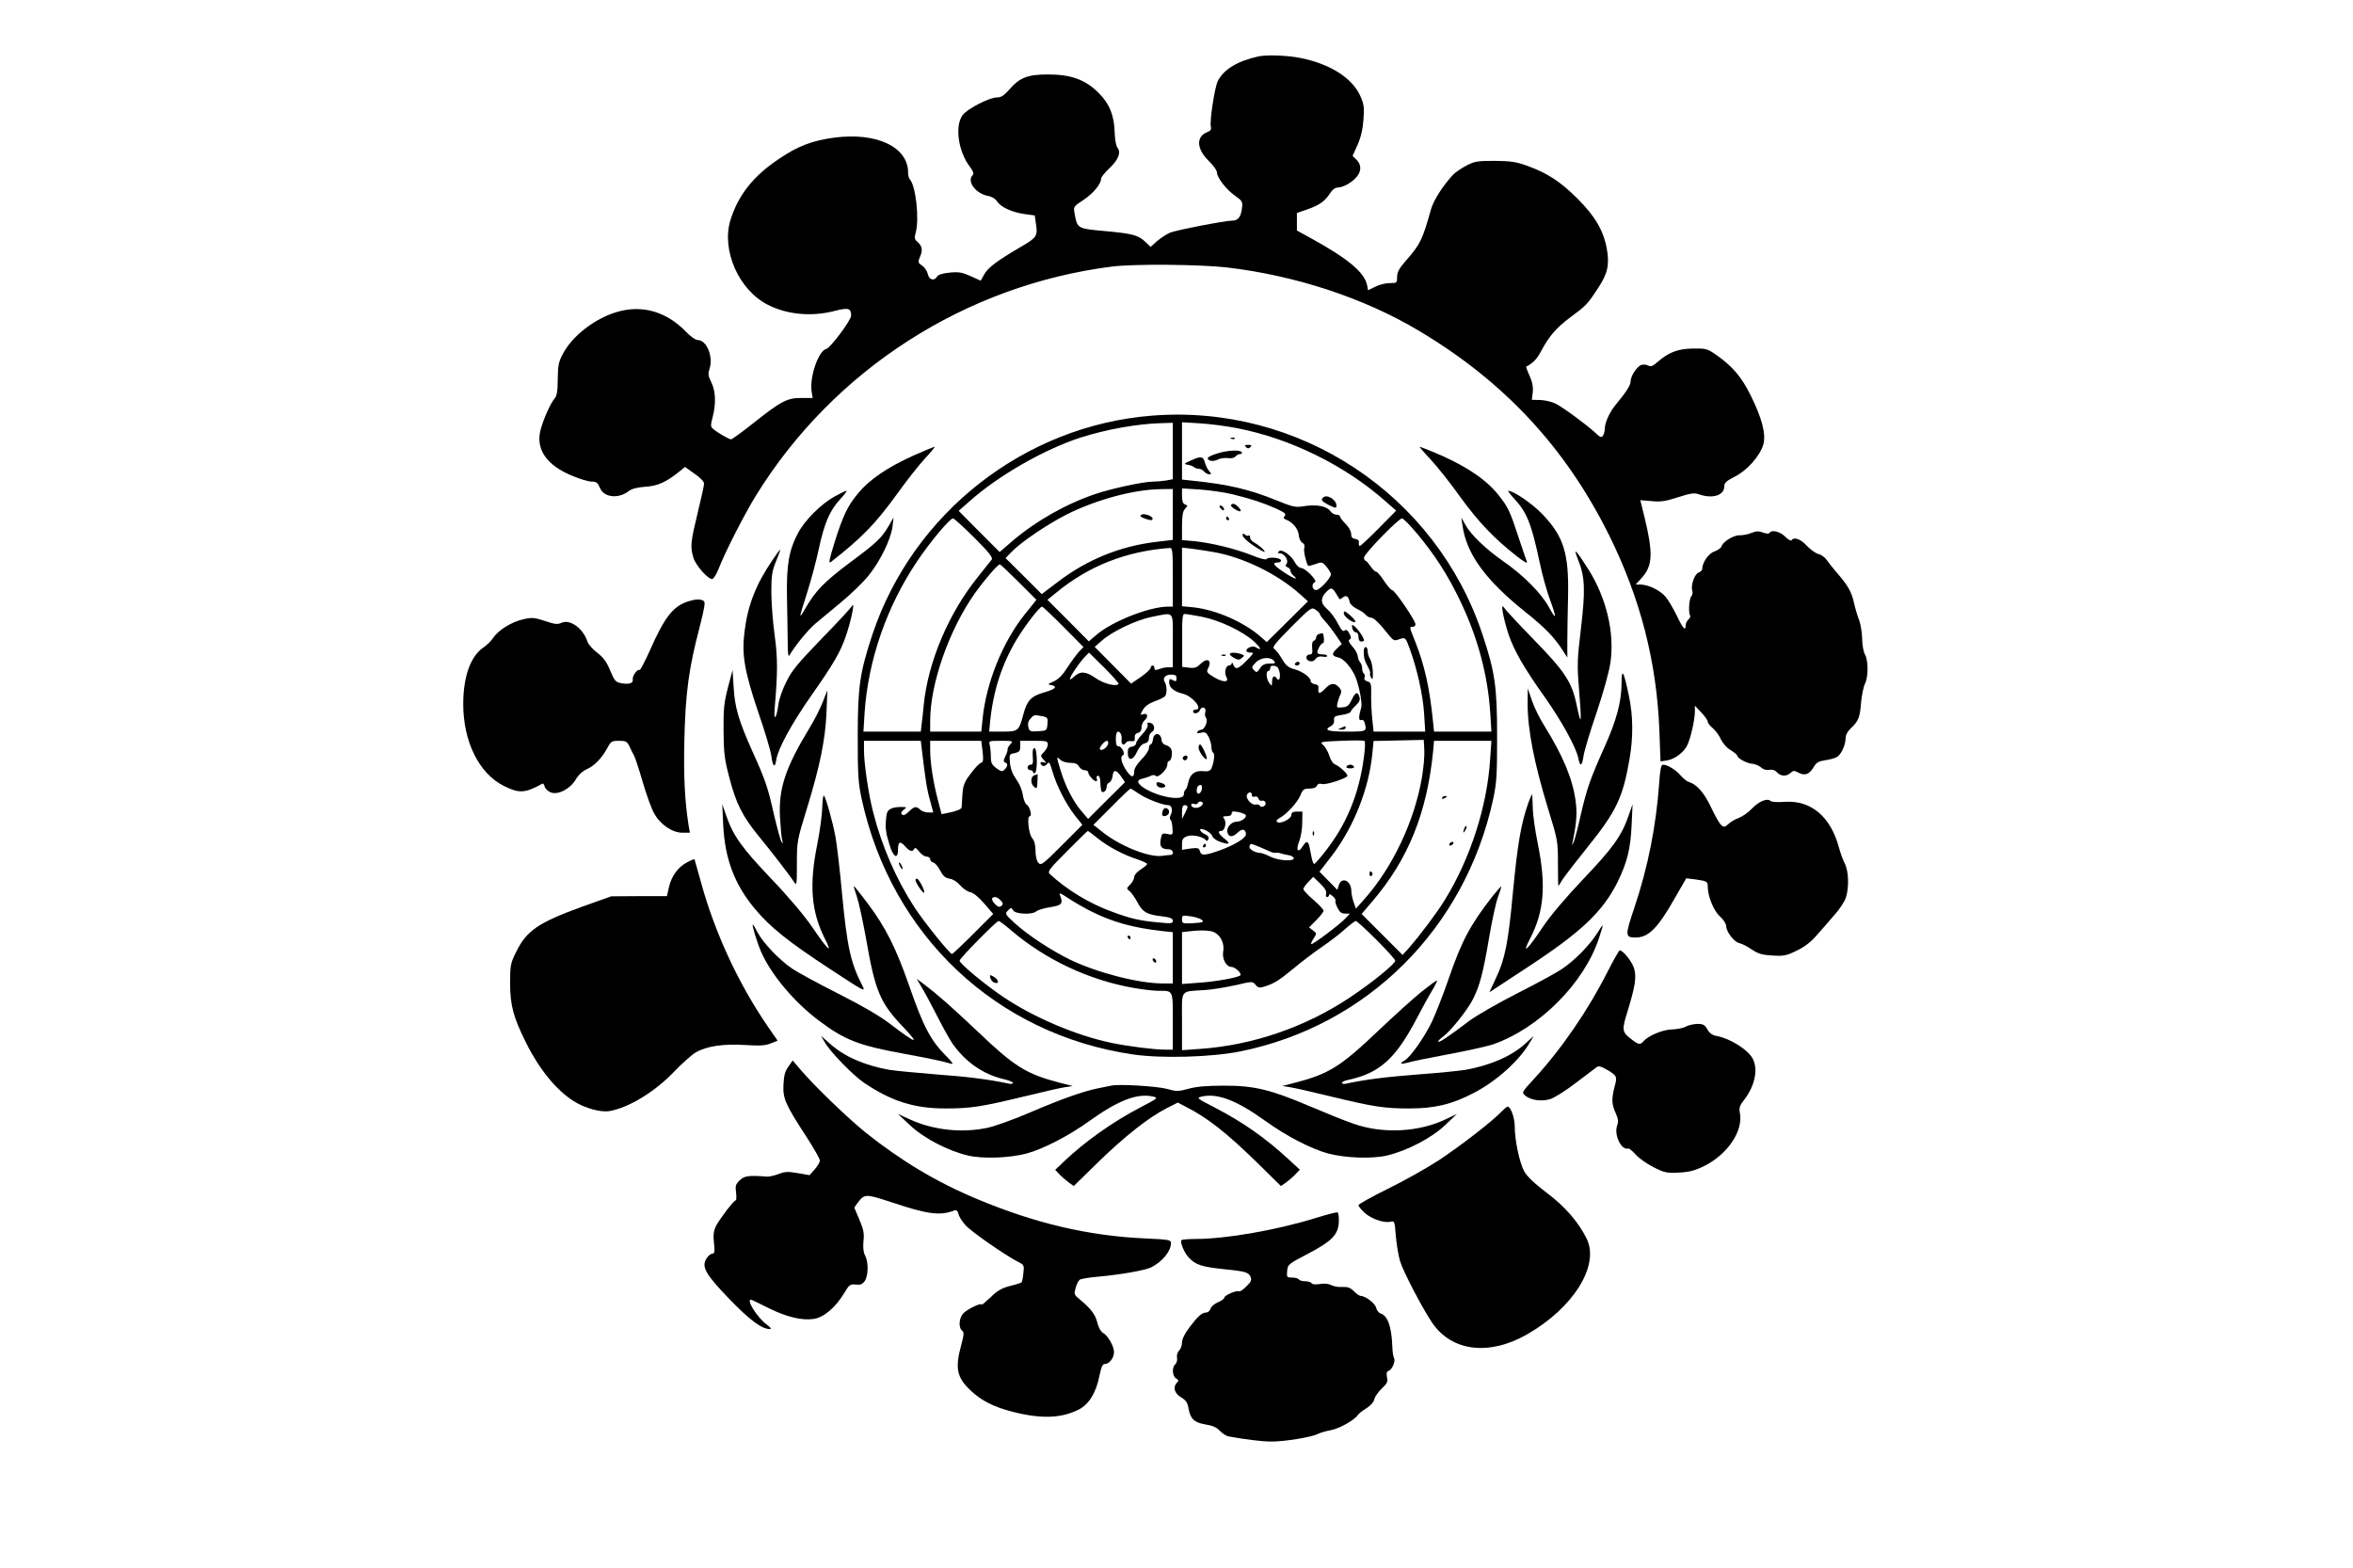 <?xml version="1.0" standalone="no"?>
<!DOCTYPE svg PUBLIC "-//W3C//DTD SVG 20010904//EN"
 "http://www.w3.org/TR/2001/REC-SVG-20010904/DTD/svg10.dtd">
<svg version="1.0" xmlns="http://www.w3.org/2000/svg"
 width="1280pt" height="853pt" viewBox="0 0 1280 853"
 preserveAspectRatio="xMidYMid meet">
<g transform="translate(0,853) scale(0.1,-0.1)"
fill="#000000" stroke="none">
<path d="M6845 8223 c-113 -25 -187 -70 -220 -133 -17 -33 -46 -221 -38 -250
4 -14 -2 -22 -20 -29 -62 -24 -58 -92 9 -157 24 -23 44 -51 44 -62 0 -28 52
-95 100 -128 38 -27 41 -32 36 -67 -5 -46 -21 -67 -51 -67 -40 0 -307 -52
-341 -66 -18 -8 -49 -28 -69 -45 l-36 -32 -27 26 c-39 37 -68 45 -200 58 -178
16 -170 13 -187 101 -6 33 -4 36 50 71 53 36 95 86 95 116 0 7 20 32 44 55 49
45 66 87 45 112 -7 9 -14 44 -15 77 -2 98 -28 162 -87 221 -73 73 -150 101
-277 101 -111 0 -155 -18 -212 -85 -27 -30 -42 -40 -65 -40 -41 0 -163 -63
-187 -97 -43 -59 -23 -198 40 -280 19 -26 23 -38 15 -46 -33 -33 16 -100 84
-113 20 -3 41 -16 50 -31 21 -31 83 -59 152 -68 l52 -7 6 -43 c11 -68 5 -77
-75 -124 -132 -77 -184 -115 -205 -152 l-20 -36 -55 25 c-45 20 -64 24 -114
19 -39 -4 -62 -11 -68 -21 -15 -27 -45 -19 -51 14 -4 16 -17 36 -31 45 -23 16
-24 18 -10 51 15 36 10 58 -20 83 -11 9 -12 20 -5 44 21 74 1 257 -32 292 -5
5 -9 21 -9 36 0 140 -172 221 -404 190 -117 -16 -195 -45 -298 -115 -140 -93
-223 -198 -265 -335 -49 -163 46 -379 204 -459 105 -54 240 -66 365 -33 73 19
88 14 88 -26 0 -25 -113 -176 -135 -181 -43 -10 -92 -154 -80 -232 l6 -35 -63
0 c-77 0 -109 -17 -264 -140 -59 -47 -112 -85 -117 -85 -11 0 -74 36 -98 57
-14 12 -14 19 -2 65 19 75 16 142 -8 189 -17 34 -18 46 -9 74 21 64 -16 155
-63 155 -13 0 -40 19 -65 45 -107 111 -241 149 -379 107 -121 -37 -240 -130
-291 -227 -23 -42 -27 -63 -28 -137 0 -66 -5 -92 -17 -106 -22 -24 -63 -117
-77 -173 -26 -104 35 -191 172 -247 42 -18 90 -32 107 -32 26 0 33 -6 45 -35
22 -52 101 -60 157 -16 16 12 46 20 89 23 67 4 114 25 186 83 l30 25 52 -37
c30 -20 52 -43 52 -54 0 -10 -16 -82 -35 -160 -38 -157 -41 -182 -23 -243 13
-42 78 -116 102 -116 7 0 24 26 36 58 37 94 143 301 204 399 423 683 1138
1142 1936 1243 122 15 474 12 625 -5 373 -44 745 -166 1043 -344 466 -277 801
-639 1037 -1116 169 -342 258 -688 272 -1064 l6 -163 34 5 c43 7 89 41 110 80
19 37 42 137 43 185 l0 33 35 -37 c19 -20 35 -43 35 -50 0 -7 12 -23 28 -36
15 -13 35 -40 44 -61 10 -21 33 -47 53 -58 19 -12 35 -25 35 -29 0 -14 52 -43
82 -45 15 -1 37 -10 48 -20 12 -11 29 -16 44 -13 17 3 31 -1 42 -13 21 -23 52
-24 74 -4 15 14 20 14 45 1 34 -18 59 -8 83 34 13 22 26 29 59 34 24 3 53 11
64 17 24 12 49 66 49 105 0 16 11 36 28 52 42 39 50 60 56 141 4 40 13 85 21
101 19 37 19 127 0 160 -8 14 -15 52 -15 85 -1 33 -8 78 -16 100 -9 22 -22 66
-29 97 -13 59 -33 94 -94 164 -20 23 -44 53 -54 68 -10 14 -30 29 -45 32 -15
4 -43 24 -63 45 -34 37 -71 50 -83 30 -4 -5 -19 4 -35 20 -29 28 -74 39 -85
20 -4 -5 -19 -5 -36 2 -23 9 -37 8 -62 -2 -18 -8 -46 -13 -63 -13 -33 2 -92
-34 -100 -60 -3 -9 -21 -22 -39 -28 -31 -10 -66 -60 -66 -95 0 -7 -9 -16 -20
-20 -22 -7 -44 -72 -34 -99 3 -9 1 -23 -6 -31 -12 -15 -16 -87 -6 -104 3 -5
-1 -14 -9 -21 -8 -7 -15 -21 -15 -31 0 -35 -15 -19 -49 53 -19 39 -46 84 -60
101 -29 35 -93 66 -135 67 l-28 0 35 39 c57 64 60 132 14 323 l-24 97 61 -5
c49 -5 78 -1 144 21 69 22 89 25 114 16 75 -26 138 -6 138 44 0 19 12 29 57
52 66 33 136 111 155 174 16 56 -6 142 -69 269 -50 101 -101 160 -188 220 -47
33 -55 35 -125 34 -82 -1 -132 -20 -193 -73 -25 -23 -37 -27 -50 -20 -10 6
-27 7 -38 4 -24 -8 -59 -61 -59 -91 0 -20 -23 -56 -84 -130 -31 -38 -56 -94
-56 -126 0 -13 -5 -30 -10 -38 -8 -12 -15 -10 -42 16 -45 42 -175 138 -217
159 -19 9 -55 18 -81 19 l-47 1 5 41 c3 28 -2 56 -17 89 -12 26 -20 49 -19 50
39 21 59 42 82 86 44 82 83 127 160 184 84 62 92 70 150 159 52 79 62 126 47
212 -18 100 -65 179 -160 274 -95 94 -163 138 -273 178 -61 22 -90 26 -178 27
-95 0 -110 -3 -155 -27 -27 -14 -60 -37 -72 -50 -56 -61 -105 -138 -119 -188
-46 -165 -58 -189 -136 -278 -37 -42 -48 -63 -48 -89 0 -32 -1 -33 -40 -33
-23 0 -58 -9 -79 -20 l-39 -19 -5 27 c-14 70 -104 145 -302 254 l-80 44 0 48
0 47 51 18 c68 23 99 44 127 86 15 24 30 35 46 35 13 0 39 9 57 21 65 40 82
91 43 130 l-21 21 26 58 c18 40 29 84 33 138 5 71 3 85 -19 134 -44 94 -162
170 -321 202 -71 15 -186 19 -232 9z"/>
<path d="M6268 6269 c-694 -54 -1301 -529 -1522 -1190 -69 -209 -80 -285 -80
-554 0 -212 2 -252 22 -344 162 -741 733 -1278 1474 -1387 156 -23 429 -15
583 16 692 139 1224 668 1377 1370 20 93 22 133 22 345 0 269 -11 348 -80 555
-253 760 -996 1252 -1796 1189z m112 -193 l0 -153 -37 -7 c-21 -3 -53 -6 -71
-6 -51 0 -227 -38 -312 -67 -163 -55 -323 -146 -455 -258 l-67 -58 -112 112
-111 112 59 52 c159 141 405 282 605 347 138 44 310 75 439 78 l62 2 0 -154z
m353 124 c287 -56 584 -202 804 -397 l58 -51 -95 -96 c-52 -53 -98 -96 -103
-96 -4 0 -7 8 -5 18 2 11 -4 18 -19 20 -17 3 -23 10 -23 28 0 14 -13 37 -30
54 -16 16 -30 34 -30 40 0 5 -9 10 -19 10 -11 0 -26 8 -33 18 -21 30 -78 40
-154 27 -36 -6 -57 -1 -140 33 -147 60 -263 87 -456 107 l-58 6 0 156 0 156
98 -6 c53 -3 146 -15 205 -27z m-353 -468 l0 -139 -93 -11 c-196 -24 -375 -97
-533 -218 l-87 -66 -98 98 -99 98 32 33 c52 54 196 151 298 203 163 82 367
137 513 139 l67 1 0 -138z m325 109 c99 -24 163 -45 238 -78 45 -21 55 -29 46
-39 -9 -11 -7 -15 7 -21 36 -13 66 -50 69 -83 1 -18 10 -37 19 -42 11 -6 15
-16 11 -29 -5 -15 9 -77 21 -97 2 -2 19 2 39 9 35 13 38 13 61 -14 13 -16 24
-34 24 -40 0 -22 -61 -87 -81 -87 -21 0 -27 35 -6 43 17 6 -52 77 -75 77 -9 0
-24 13 -33 29 -20 40 -73 77 -88 62 -8 -8 -7 -11 5 -11 25 0 50 -40 37 -57 -8
-9 -7 -14 5 -19 9 -3 16 -12 16 -19 0 -7 7 -18 15 -25 35 -29 3 -19 -49 16
-59 39 -69 54 -35 54 12 0 19 5 17 13 -5 14 -70 19 -79 5 -3 -5 -40 5 -81 22
-89 35 -215 66 -310 76 l-68 6 0 76 c0 56 4 80 16 94 16 16 16 18 0 24 -11 4
-16 18 -16 47 l0 40 98 -6 c53 -4 133 -15 177 -26z m-1405 -236 c79 -79 102
-108 95 -119 -6 -7 -39 -49 -75 -94 -159 -197 -272 -463 -295 -697 -3 -33 -8
-79 -11 -102 l-5 -43 -156 0 -156 0 6 99 c19 289 120 580 285 826 70 105 179
235 196 235 6 0 58 -47 116 -105z m2408 23 c98 -118 166 -223 233 -362 98
-203 153 -409 166 -618 l6 -98 -156 0 -156 0 -6 58 c-18 181 -46 303 -95 428
-35 87 -34 84 -15 84 8 0 15 6 15 14 0 20 -113 186 -127 186 -6 0 -26 23 -44
50 -18 28 -37 50 -43 50 -6 0 -20 14 -31 30 -11 16 -23 30 -27 30 -5 0 -8 8
-8 17 0 20 188 213 207 213 7 0 43 -37 81 -82z m-1328 -238 l0 -160 -27 0
c-102 -1 -303 -80 -389 -154 l-41 -35 -112 113 -113 113 49 40 c175 144 380
225 616 242 15 1 17 -13 17 -159z m215 138 c164 -27 355 -120 480 -233 l40
-36 -112 -111 -112 -111 -33 29 c-93 81 -242 146 -364 160 l-64 6 0 160 0 159
53 -6 c28 -4 79 -11 112 -17z m-1054 -164 l97 -97 -65 -81 c-120 -151 -209
-373 -228 -568 l-7 -68 -139 0 -139 0 0 59 c0 203 104 498 245 696 54 75 123
155 134 155 3 0 49 -43 102 -96z m1726 -61 c9 -16 18 -30 20 -32 1 -2 10 2 18
9 18 15 31 6 37 -25 2 -11 19 -27 39 -37 19 -9 41 -23 48 -32 8 -9 20 -16 29
-16 15 0 46 -30 99 -97 22 -27 29 -30 50 -22 38 14 39 13 62 -51 40 -109 72
-253 78 -352 l6 -98 -140 0 -141 0 -7 68 c-4 37 -7 97 -6 133 1 60 -1 67 -20
72 -14 4 -20 11 -16 21 3 8 2 18 -3 21 -6 4 -10 16 -10 29 0 12 -5 27 -11 33
-6 6 -12 21 -13 34 -2 14 -15 38 -30 53 -19 22 -23 32 -14 37 9 6 9 13 -2 33
-9 18 -17 23 -25 16 -9 -7 -17 1 -31 27 -23 44 -41 69 -71 96 -29 26 -29 54
-1 84 28 29 34 29 55 -4z m-1482 -183 l109 -110 -26 -27 c-14 -16 -42 -54 -62
-85 -25 -40 -48 -63 -74 -75 -33 -14 -34 -17 -14 -20 38 -7 24 -22 -39 -40
-70 -20 -92 -44 -112 -119 -24 -90 -28 -94 -112 -94 l-74 0 5 53 c17 169 63
311 143 446 48 79 126 181 140 181 3 0 56 -49 116 -110z m1395 69 c0 -4 12
-21 26 -36 15 -15 41 -50 60 -77 l33 -49 -24 -23 c-33 -30 -31 -43 4 -50 27
-6 61 -41 88 -92 22 -42 45 -152 38 -180 -15 -52 -15 -74 0 -69 8 4 15 -3 19
-16 12 -46 11 -47 -99 -47 -103 0 -126 8 -85 30 12 6 19 19 17 33 -2 18 4 22
42 28 25 3 47 11 49 18 2 7 15 23 29 35 18 17 23 29 18 45 -9 31 -23 26 -42
-16 -15 -31 -24 -39 -51 -41 -31 -3 -32 -2 -26 25 4 15 11 36 16 46 7 14 5 24
-8 38 -23 26 -46 24 -74 -6 -29 -31 -42 -32 -38 -2 2 16 -3 23 -19 25 -13 2
-23 9 -23 16 0 21 -42 52 -87 65 -34 9 -48 20 -69 56 -14 25 -33 49 -42 55
-14 7 1 27 92 119 107 107 110 109 133 94 12 -8 23 -19 23 -24z m-800 -144 l0
-145 -24 0 c-14 0 -36 -4 -50 -10 -21 -7 -26 -6 -26 5 0 8 -4 15 -10 15 -5 0
-10 -6 -10 -12 0 -7 -24 -30 -53 -50 l-54 -37 -99 100 -99 100 40 35 c57 50
188 112 270 128 126 25 115 38 115 -129z m157 130 c94 -18 222 -78 284 -134
40 -37 45 -54 10 -32 -16 10 -51 -3 -51 -19 0 -6 10 -10 22 -10 20 0 19 -3
-13 -36 -51 -53 -67 -60 -79 -32 -5 13 -9 17 -9 11 -1 -7 -7 -13 -15 -13 -18
0 -28 -38 -15 -62 17 -31 -15 -32 -65 -3 -39 23 -44 30 -36 45 26 49 -1 66
-41 27 -19 -19 -32 -23 -61 -19 l-37 4 0 144 c-1 119 1 144 13 144 8 0 50 -7
93 -15z m-452 -365 c-11 -17 -80 0 -123 30 -55 38 -84 41 -118 10 -13 -13 -24
-19 -24 -14 0 13 47 83 78 117 l26 27 83 -82 c45 -45 80 -85 78 -88z m845 125
c11 -13 7 -15 -24 -15 -27 0 -39 -6 -52 -26 -15 -23 -19 -24 -32 -10 -14 14
-14 18 8 41 27 29 80 34 100 10z m31 -63 c6 -32 -4 -52 -16 -32 -12 19 -25 10
-25 -17 -1 -27 -1 -27 -15 -9 -17 22 -20 66 -5 66 6 0 10 7 10 16 0 10 7 14
22 12 16 -2 24 -12 29 -36z m-561 -32 c0 -18 -3 -19 -20 -10 -17 9 -20 8 -20
-13 0 -27 28 -50 75 -61 53 -13 112 -86 70 -86 -8 0 -15 -4 -15 -10 0 -16 30
-12 36 5 10 25 37 19 31 -7 -4 -12 -2 -27 4 -34 12 -15 -8 -64 -27 -64 -7 0
-16 -5 -20 -11 -5 -9 1 -10 19 -5 22 5 29 2 42 -23 8 -17 15 -41 15 -55 0 -14
4 -28 10 -31 10 -6 3 -58 -11 -87 -7 -12 -19 -16 -46 -13 -44 4 -70 -17 -80
-65 -3 -17 -10 -33 -14 -36 -5 -3 -9 -14 -9 -25 0 -39 -136 -17 -216 34 -41
27 -43 45 -6 52 15 4 34 10 43 15 10 5 20 5 26 -1 13 -13 63 35 63 61 0 11 4
20 9 20 12 0 20 36 14 60 -3 11 -16 23 -29 26 -15 4 -24 14 -26 32 -4 38 -42
38 -46 0 -2 -16 -8 -28 -13 -28 -5 0 -9 -9 -9 -20 0 -12 -18 -39 -40 -61 -24
-24 -40 -50 -40 -64 0 -39 -16 -37 -44 5 -26 40 -34 75 -17 82 14 5 -7 48 -24
48 -11 0 -15 11 -15 40 0 40 12 52 27 28 4 -7 6 -23 4 -35 -3 -24 13 -31 24
-13 4 6 16 10 28 8 17 -2 22 2 20 18 -2 14 4 24 17 27 13 3 20 14 20 30 0 13
7 30 15 37 23 19 19 43 -5 35 -19 -6 -19 -5 -3 23 11 20 33 35 64 47 27 9 52
22 57 28 11 14 10 57 -1 75 -15 22 1 42 33 42 24 0 30 -4 30 -20z m-731 -206
c30 -6 32 -9 29 -43 -3 -35 -4 -36 -50 -39 -44 -3 -48 -1 -54 23 -4 18 -1 32
11 45 20 22 20 22 64 14z m1751 -219 c-26 -205 -97 -376 -219 -527 -25 -32
-49 -58 -52 -58 -4 0 -9 14 -13 30 -3 17 -9 44 -12 60 -8 37 -17 38 -38 5 -25
-39 -38 -20 -19 27 9 22 17 68 17 102 l1 61 -30 0 c-22 0 -30 -5 -30 -18 0
-22 -63 -53 -78 -38 -6 6 0 14 14 21 39 21 96 84 113 123 13 33 19 37 49 37
22 0 37 6 41 16 4 10 13 13 27 9 20 -7 139 32 139 45 0 12 -43 51 -64 60 -14
5 -27 23 -34 47 -7 22 -21 48 -33 59 -21 19 -20 19 97 24 66 3 122 3 127 -1 4
-3 3 -40 -3 -84z m315 -115 c-40 -235 -158 -486 -311 -659 l-48 -54 -12 34
c-7 19 -13 48 -13 65 -2 54 -52 76 -68 29 l-8 -26 -49 50 -48 49 68 88 c118
155 200 362 219 551 l7 72 136 3 137 3 3 -55 c2 -30 -4 -98 -13 -150z m-2721
158 c20 -168 28 -222 45 -281 l18 -67 -28 0 c-15 0 -34 7 -43 15 -21 21 -33
19 -63 -11 -18 -18 -29 -22 -36 -15 -8 8 -5 15 9 26 18 14 18 14 -11 15 -48 0
-73 -10 -80 -33 -6 -21 -9 -78 -5 -94 1 -5 2 -11 2 -14 -1 -3 7 -32 17 -65 19
-66 46 -82 46 -27 0 44 11 50 38 20 25 -29 42 -34 51 -14 3 8 12 3 26 -15 12
-16 30 -28 41 -28 10 0 19 -6 19 -14 0 -8 8 -16 17 -18 9 -2 26 -21 37 -43 16
-31 28 -41 52 -45 19 -3 42 -18 57 -36 15 -17 39 -34 54 -37 17 -3 47 -27 77
-62 l49 -57 -109 -109 c-60 -60 -112 -109 -115 -109 -12 0 -153 175 -205 255
-100 154 -177 332 -224 516 -25 96 -50 264 -50 337 l0 52 154 0 155 0 5 -42z
m331 -15 c5 -40 4 -58 -5 -61 -15 -5 -43 -36 -76 -83 -19 -28 -27 -53 -29 -96
-2 -32 -3 -61 -4 -66 -1 -9 -34 -22 -78 -30 l-31 -6 -20 77 c-25 94 -42 204
-42 271 l0 51 139 0 139 0 7 -57z m151 38 c-9 -10 -16 -22 -15 -27 2 -5 -4
-22 -12 -38 -11 -23 -11 -30 -1 -34 16 -5 15 -20 -3 -38 -13 -13 -18 -12 -45
7 -25 19 -30 30 -30 63 0 23 -3 51 -6 64 -6 21 -4 22 61 22 66 0 68 -1 51 -19z
m204 -1 c0 -11 -9 -29 -21 -41 -20 -20 -20 -21 -2 -42 17 -19 17 -20 1 -14
-20 7 -25 -8 -6 -19 6 -4 17 1 24 10 11 15 14 10 29 -40 22 -77 74 -179 123
-241 l40 -50 -112 -112 c-105 -105 -113 -111 -128 -94 -9 11 -15 36 -15 65 0
32 -6 54 -17 67 -20 21 -31 121 -14 121 14 0 0 53 -17 63 -8 4 -17 28 -21 52
-3 26 -19 63 -36 86 -20 28 -31 57 -34 89 -4 46 -4 48 26 53 25 6 30 11 30 37
l0 30 75 0 c68 0 75 -2 75 -20z m328 4 c-4 -20 -34 -41 -44 -31 -8 8 24 47 38
47 5 0 8 -7 6 -16z m2078 -86 c-16 -254 -108 -540 -246 -763 -43 -70 -130
-186 -194 -260 l-36 -40 -111 111 -112 112 58 68 c196 230 297 480 331 817 l5
57 156 0 156 0 -7 -102z m-2283 -18 c26 0 39 -6 47 -20 6 -11 20 -20 30 -20
11 0 20 -5 20 -12 0 -14 30 -48 43 -48 5 0 7 7 3 15 -3 8 0 15 7 15 8 0 13
-16 13 -40 1 -23 4 -43 7 -46 10 -10 27 6 27 26 0 10 6 20 14 23 8 3 16 18 18
33 4 39 19 39 46 1 l22 -32 -101 -100 -100 -100 -34 40 c-46 53 -88 135 -114
219 -25 83 -26 83 -3 63 10 -10 35 -17 55 -17z m715 -142 c-4 -27 -28 -36 -28
-10 0 20 8 32 22 32 5 0 8 -10 6 -22z m-339 -28 c40 -27 126 -60 157 -60 18 0
25 -29 13 -52 -6 -12 -7 -23 -2 -27 5 -3 10 -23 11 -45 3 -38 2 -39 -27 -33
-28 6 -31 4 -37 -29 -7 -40 4 -54 44 -54 23 0 32 -29 10 -31 -7 0 -29 -2 -48
-5 -72 -9 -233 56 -328 134 l-44 35 98 98 c54 55 101 99 104 99 3 0 25 -14 49
-30z m611 -5 c0 -9 6 -12 15 -9 9 4 18 -1 21 -11 4 -9 12 -14 19 -11 8 3 16
-2 19 -10 3 -8 -1 -17 -11 -21 -9 -4 -18 -2 -20 4 -2 6 -12 9 -21 6 -22 -5
-56 31 -49 52 8 19 27 20 27 0z m-267 -42 c4 -3 -2 -12 -12 -20 -20 -14 -51
-8 -51 9 0 6 7 8 15 5 8 -4 17 -2 20 3 7 12 19 13 28 3z m-83 -22 c0 -5 -7
-22 -15 -37 l-15 -29 0 38 c0 26 4 37 15 37 8 0 15 -4 15 -9z m315 -43 c12
-12 -21 -38 -47 -38 -30 0 -58 -32 -51 -58 7 -27 27 -28 55 -2 26 24 42 21 46
-6 3 -22 -64 -63 -154 -94 -72 -25 -90 -25 -97 0 -4 17 -11 19 -51 14 l-46 -7
0 32 c0 25 6 34 28 42 28 11 90 -3 103 -23 3 -5 9 -2 12 6 5 11 -1 20 -18 28
-21 9 -35 28 -21 28 20 0 55 -22 60 -37 3 -11 21 -24 39 -31 53 -19 65 -14 30
14 -35 27 -42 44 -19 44 19 0 30 48 15 66 -9 11 -7 14 15 14 16 0 26 5 26 15
0 11 8 13 33 8 17 -3 37 -10 42 -15z m-803 -129 c59 -47 141 -90 216 -114 29
-10 52 -21 52 -25 0 -5 -16 -18 -35 -30 -20 -13 -35 -30 -35 -41 0 -10 -10
-29 -22 -41 -21 -21 -21 -22 -2 -37 10 -9 30 -37 43 -62 27 -51 51 -65 134
-74 44 -6 57 -11 57 -24 0 -15 -9 -16 -78 -9 -101 9 -153 21 -252 58 -124 45
-246 119 -340 206 -13 12 0 29 95 124 60 61 111 110 113 110 1 0 26 -18 54
-41z m874 -44 c22 -9 48 -21 60 -26 11 -6 27 -10 35 -8 8 1 21 -1 29 -4 8 -3
26 -7 39 -9 14 -2 26 -9 29 -15 6 -21 -83 -16 -128 7 -22 11 -46 20 -54 20
-28 0 -65 22 -59 36 6 17 3 17 49 -1z m368 -257 c-3 -10 -1 -18 5 -18 6 0 11
5 11 12 0 6 8 3 20 -7 11 -10 17 -21 15 -25 -3 -4 2 -22 11 -39 11 -23 22 -31
41 -31 l26 0 -24 -26 c-30 -33 -181 -146 -186 -140 -3 2 3 16 13 31 17 26 17
28 -4 44 l-21 16 39 39 c22 22 40 45 40 52 0 6 -25 33 -55 59 -30 25 -55 52
-55 58 0 6 12 24 27 39 l27 28 38 -37 c26 -25 36 -43 32 -55z m-1282 -94 c119
-60 230 -91 391 -109 l57 -6 0 -140 0 -139 -54 0 c-131 0 -357 58 -506 130
-104 51 -227 132 -300 198 -53 49 -54 51 -37 69 17 17 19 17 28 1 12 -22 108
-25 127 -5 7 6 41 17 75 22 65 10 72 20 52 68 -5 12 9 6 46 -19 30 -20 84 -51
121 -70z m-488 57 c14 -15 14 -20 3 -29 -11 -9 -19 -6 -35 11 -22 23 -20 37 3
37 7 0 19 -8 29 -19z m1095 -106 c11 -11 3 -14 -48 -17 -58 -3 -61 -2 -61 21
0 22 2 23 48 16 26 -3 53 -13 61 -20z m-1035 -59 c186 -158 422 -268 661 -310
50 -9 111 -16 137 -16 81 0 78 7 78 -166 l0 -154 -43 0 c-57 0 -194 17 -287
36 -191 39 -425 138 -590 249 -100 67 -240 183 -240 199 0 12 200 216 213 216
4 0 36 -24 71 -54z m1984 -49 c56 -56 102 -107 102 -113 0 -17 -125 -119 -245
-199 -242 -162 -530 -261 -817 -281 l-98 -7 0 156 c0 180 -14 162 124 171 43
3 119 16 169 27 90 21 91 21 107 2 12 -16 21 -18 45 -11 55 17 80 32 160 98
44 37 114 90 155 118 41 28 98 71 125 96 28 25 55 45 60 46 6 0 56 -46 113
-103z m-899 47 c43 -9 74 -60 65 -109 -7 -41 16 -85 45 -85 20 0 58 -36 48
-46 -12 -12 -133 -34 -224 -40 l-93 -7 0 141 0 141 33 4 c57 7 94 7 126 1z"/>
<path d="M6698 6143 c7 -3 16 -2 19 1 4 3 -2 6 -13 5 -11 0 -14 -3 -6 -6z"/>
<path d="M6778 6098 c9 -9 15 -9 24 0 9 9 7 12 -12 12 -19 0 -21 -3 -12 -12z"/>
<path d="M6618 6062 c-27 -8 -48 -19 -48 -24 0 -16 31 -21 55 -8 13 7 37 10
54 8 19 -3 36 1 42 9 6 7 18 13 26 13 8 0 11 5 8 10 -9 15 -83 10 -137 -8z"/>
<path d="M6480 6026 c-40 -18 -42 -21 -20 -24 14 -2 29 -8 35 -13 5 -5 17 -9
26 -9 9 0 22 -7 29 -15 7 -8 19 -15 28 -15 13 0 13 2 -1 18 -8 9 -18 29 -22
44 -9 36 -22 38 -75 14z"/>
<path d="M7197 5823 c-13 -13 -6 -21 33 -41 37 -18 40 -18 40 -2 0 32 -53 64
-73 43z"/>
<path d="M6209 5730 c-10 -7 -6 -11 14 -19 34 -13 47 -14 47 -3 0 15 -46 31
-61 22z"/>
<path d="M6696 5782 c-2 -4 9 -15 25 -24 31 -18 39 -9 13 16 -17 17 -30 20
-38 8z"/>
<path d="M6640 5765 c7 -9 15 -13 17 -11 7 7 -7 26 -19 26 -6 0 -6 -6 2 -15z"/>
<path d="M6670 5710 c0 -5 5 -10 11 -10 5 0 7 5 4 10 -3 6 -8 10 -11 10 -2 0
-4 -4 -4 -10z"/>
<path d="M6760 5617 c0 -9 27 -34 60 -56 33 -22 60 -37 60 -33 0 9 -32 37 -59
52 -12 6 -21 18 -21 27 0 9 -3 13 -7 10 -3 -4 -12 -2 -20 4 -10 9 -13 8 -13
-4z"/>
<path d="M7310 5193 c0 -18 56 -58 63 -45 2 4 -11 20 -29 35 -29 25 -34 26
-34 10z"/>
<path d="M7357 5110 c3 -11 12 -20 19 -20 8 0 14 -10 14 -25 0 -16 6 -25 15
-25 8 0 15 3 15 6 0 19 -49 84 -64 84 -2 0 -2 -9 1 -20z"/>
<path d="M7419 4993 c-2 -34 3 -56 21 -88 10 -18 16 -35 13 -38 -2 -3 0 -14 6
-24 8 -14 10 -7 9 32 -1 28 -8 59 -15 70 -7 11 -13 30 -13 42 0 27 -19 32 -21
6z"/>
<path d="M7178 5082 c-10 -2 -18 -10 -18 -18 0 -8 -6 -17 -13 -20 -8 -3 -11
-17 -9 -39 3 -26 0 -35 -11 -35 -25 0 -28 -28 -5 -36 15 -4 26 -1 34 11 9 12
22 16 39 13 14 -3 25 -1 25 3 0 5 -11 9 -24 9 -14 0 -27 3 -29 8 -5 10 18 53
29 53 5 0 7 12 6 27 -5 31 -2 29 -24 24z"/>
<path d="M7045 4920 c-3 -5 1 -10 9 -10 9 0 16 5 16 10 0 6 -4 10 -9 10 -6 0
-13 -4 -16 -10z"/>
<path d="M7295 4570 c-19 -8 -19 -9 3 -9 12 -1 22 4 22 9 0 6 -1 10 -2 9 -2 0
-12 -4 -23 -9z"/>
<path d="M6690 4972 c0 -5 11 -15 25 -22 20 -11 27 -11 41 1 15 12 14 14 -3
20 -25 10 -63 11 -63 1z"/>
<path d="M6648 4963 c7 -3 16 -2 19 1 4 3 -2 6 -13 5 -11 0 -14 -3 -6 -6z"/>
<path d="M6243 4587 c3 -9 -8 -29 -29 -51 -19 -19 -34 -42 -34 -50 0 -8 -10
-16 -22 -18 -18 -2 -23 -10 -23 -33 0 -46 28 -44 50 5 12 26 27 43 42 46 16 4
23 13 23 30 0 12 7 27 16 32 21 12 14 46 -10 50 -14 3 -17 0 -13 -11z"/>
<path d="M6520 4463 c0 -20 36 -70 44 -62 7 6 -26 78 -36 79 -5 0 -8 -8 -8
-17z"/>
<path d="M6435 4411 c-6 -11 9 -23 19 -14 9 9 7 23 -3 23 -6 0 -12 -4 -16 -9z"/>
<path d="M6292 4262 c2 -10 13 -17 26 -17 30 0 28 18 -4 27 -20 5 -25 3 -22
-10z"/>
<path d="M7325 4360 c-4 -6 5 -10 20 -10 15 0 24 4 20 10 -3 6 -12 10 -20 10
-8 0 -17 -4 -20 -10z"/>
<path d="M7141 3994 c0 -11 3 -14 6 -6 3 7 2 16 -1 19 -3 4 -6 -2 -5 -13z"/>
<path d="M7450 3774 c0 -8 5 -12 10 -9 6 4 8 11 5 16 -9 14 -15 11 -15 -7z"/>
<path d="M4890 3835 c0 -5 5 -17 10 -25 5 -8 10 -10 10 -5 0 6 -5 17 -10 25
-5 8 -10 11 -10 5z"/>
<path d="M4980 3743 c0 -15 41 -75 47 -69 7 7 -28 76 -39 76 -5 0 -8 -3 -8 -7z"/>
<path d="M5618 4415 c3 -36 1 -45 -12 -45 -9 0 -16 -7 -16 -15 0 -8 7 -15 15
-15 8 0 15 -5 15 -11 0 -5 5 -7 10 -4 15 9 13 135 -3 135 -8 0 -11 -14 -9 -45z"/>
<path d="M5628 4313 c-22 -6 -24 -46 -3 -63 16 -13 17 -13 19 40 0 17 1 29 1
29 0 -1 -8 -3 -17 -6z"/>
<path d="M7845 4190 c-3 -6 1 -7 9 -4 18 7 21 14 7 14 -6 0 -13 -4 -16 -10z"/>
<path d="M7966 4025 c-9 -26 -7 -32 5 -12 6 10 9 21 6 23 -2 3 -7 -2 -11 -11z"/>
<path d="M7885 3940 c-3 -5 -2 -10 4 -10 5 0 13 5 16 10 3 6 2 10 -4 10 -5 0
-13 -4 -16 -10z"/>
<path d="M6325 4119 c-8 -25 -1 -34 20 -26 19 8 20 33 1 40 -9 4 -17 -2 -21
-14z"/>
<path d="M6545 3930 c-3 -5 -1 -10 4 -10 6 0 11 5 11 10 0 6 -2 10 -4 10 -3 0
-8 -4 -11 -10z"/>
<path d="M6135 3430 c3 -5 8 -10 11 -10 2 0 4 5 4 10 0 6 -5 10 -11 10 -5 0
-7 -4 -4 -10z"/>
<path d="M6270 3311 c0 -5 5 -13 10 -16 6 -3 10 -2 10 4 0 5 -4 13 -10 16 -5
3 -10 2 -10 -4z"/>
<path d="M5387 3211 c3 -11 12 -22 20 -26 33 -12 27 17 -7 35 -15 8 -17 6 -13
-9z"/>
<path d="M4965 6050 c-138 -63 -234 -128 -295 -201 -59 -71 -82 -118 -130
-269 -28 -91 -34 -117 -21 -108 171 134 242 207 361 371 51 71 119 158 152
193 33 35 56 64 52 64 -5 -1 -58 -23 -119 -50z"/>
<path d="M7781 6032 c35 -37 109 -130 163 -206 99 -136 181 -223 306 -321 42
-33 61 -43 56 -30 -5 11 -25 73 -47 137 -45 137 -54 158 -109 227 -69 87 -191
166 -360 235 -35 14 -65 26 -68 26 -2 0 24 -31 59 -68z"/>
<path d="M4540 5829 c-73 -40 -162 -129 -199 -199 -49 -92 -63 -173 -60 -345
2 -82 3 -192 4 -243 0 -67 3 -89 10 -76 33 55 99 136 141 172 27 22 91 75 142
118 51 42 118 107 147 143 64 80 121 196 130 266 l6 50 -26 -45 c-39 -67 -67
-93 -211 -200 -139 -104 -188 -154 -242 -248 -39 -67 -38 -63 10 88 20 63 48
168 62 233 30 140 59 209 116 271 24 25 39 46 34 46 -5 0 -34 -14 -64 -31z"/>
<path d="M8238 5816 c68 -73 93 -136 137 -343 14 -67 39 -158 56 -203 38 -104
37 -120 -4 -45 -40 75 -137 173 -247 250 -100 70 -179 146 -209 201 l-22 39 7
-45 c22 -155 127 -298 344 -471 103 -82 156 -137 199 -204 l27 -42 0 86 c0 47
2 158 4 246 5 233 -23 325 -137 445 -53 57 -159 130 -188 130 -4 0 11 -20 33
-44z"/>
<path d="M4202 5483 c-90 -132 -135 -247 -152 -390 -16 -125 0 -215 75 -438
36 -104 68 -211 71 -238 8 -60 20 -68 27 -19 10 61 85 198 193 352 118 168
156 234 184 316 27 75 53 197 36 169 -6 -11 -81 -92 -167 -180 -130 -135 -162
-173 -192 -235 -21 -41 -40 -97 -43 -125 -10 -75 -26 -92 -20 -20 17 198 17
274 0 400 -10 72 -18 177 -18 235 0 90 4 114 26 168 14 34 24 62 22 62 -2 0
-21 -26 -42 -57z"/>
<path d="M8585 5484 c37 -92 40 -164 15 -374 -20 -165 -21 -200 -11 -320 16
-201 14 -220 -13 -92 -25 121 -64 180 -232 352 -83 85 -156 164 -163 175 -20
33 -4 -56 25 -145 30 -89 84 -183 199 -345 90 -127 170 -273 181 -330 9 -48
20 -44 28 11 3 25 35 132 71 237 40 119 69 225 76 276 22 161 -22 345 -118
500 -71 112 -88 129 -58 55z"/>
<path d="M3748 5260 c-85 -26 -131 -83 -213 -269 -27 -60 -52 -108 -56 -106
-11 8 -40 -32 -37 -51 4 -21 -20 -29 -65 -20 -28 5 -35 14 -58 69 -19 46 -36
70 -70 96 -24 18 -48 45 -53 60 -24 73 -94 124 -142 103 -20 -10 -37 -8 -90
10 -58 19 -71 20 -118 9 -63 -14 -137 -60 -163 -101 -10 -16 -34 -39 -53 -52
-70 -48 -110 -158 -110 -308 0 -204 85 -377 220 -445 84 -42 115 -41 211 12 4
2 9 -5 12 -16 3 -12 18 -26 34 -32 39 -15 106 20 136 72 14 24 37 45 60 55 42
19 82 61 112 117 18 34 23 37 62 37 38 0 44 -3 58 -32 8 -18 19 -40 24 -48 5
-8 26 -71 46 -140 20 -69 48 -147 63 -174 34 -62 99 -106 155 -106 l40 0 -7
39 c-21 135 -28 267 -23 471 6 252 24 384 83 609 27 106 32 136 22 142 -16 11
-44 10 -80 -1z"/>
<path d="M3960 4790 c-21 -81 -25 -115 -24 -235 1 -121 5 -156 32 -257 36
-139 71 -208 158 -315 73 -89 172 -217 194 -252 14 -21 15 -14 15 100 0 122 1
127 54 299 71 231 101 377 107 525 l5 120 -25 -63 c-13 -34 -46 -100 -74 -145
-129 -213 -167 -326 -159 -481 3 -56 8 -112 12 -126 5 -20 4 -22 -4 -9 -6 10
-24 77 -41 149 -33 147 -46 186 -118 345 -73 163 -95 237 -101 345 l-6 95 -25
-95z"/>
<path d="M8821 4809 c-1 -99 -28 -198 -91 -339 -77 -171 -98 -230 -130 -369
-15 -69 -33 -137 -39 -151 -11 -24 -11 -24 -5 5 21 103 24 152 15 219 -17 121
-68 243 -169 406 -26 41 -57 104 -69 140 l-22 65 -1 -80 c0 -145 35 -325 113
-580 51 -165 52 -173 52 -293 0 -67 1 -122 2 -122 1 0 11 15 22 34 12 19 73
98 135 175 159 198 194 270 231 485 20 118 19 232 -4 341 -29 139 -40 155 -40
64z"/>
<path d="M9026 4273 c-17 -238 -61 -459 -135 -680 -52 -154 -51 -163 7 -163
69 0 120 50 212 213 l63 109 50 -6 c62 -9 67 -11 67 -40 0 -51 32 -131 66
-161 19 -17 34 -41 34 -52 0 -31 43 -87 70 -93 14 -3 45 -18 69 -35 36 -24 57
-30 113 -33 61 -4 76 -1 133 27 45 22 79 49 112 88 27 30 69 79 94 108 26 29
53 70 60 91 18 54 16 143 -5 185 -10 19 -24 58 -32 87 -45 169 -152 260 -296
250 -37 -3 -71 -1 -77 5 -17 17 -64 -3 -101 -42 -20 -21 -51 -43 -70 -50 -19
-6 -44 -21 -57 -33 -20 -18 -25 -19 -39 -7 -10 8 -34 50 -55 95 -37 79 -77
126 -121 140 -12 3 -32 20 -46 36 -26 30 -71 58 -95 58 -11 0 -16 -23 -21 -97z"/>
<path d="M4473 4137 c-1 -40 -13 -129 -27 -199 -45 -221 -33 -366 40 -512 46
-91 20 -68 -68 61 -43 63 -129 165 -222 262 -159 167 -206 232 -244 340 l-23
66 5 -110 c9 -188 62 -328 175 -462 82 -98 181 -177 404 -323 195 -128 197
-129 177 -90 -63 124 -82 209 -110 505 -11 121 -27 257 -35 302 -16 85 -52
213 -63 225 -4 4 -8 -25 -9 -65z"/>
<path d="M8316 4168 c-42 -118 -60 -223 -86 -493 -25 -272 -43 -361 -90 -461
l-38 -82 198 130 c303 198 419 308 501 473 51 106 69 177 75 310 l5 110 -23
-66 c-38 -108 -86 -174 -246 -342 -94 -99 -178 -198 -218 -258 -86 -129 -119
-158 -70 -64 76 147 87 290 42 512 -15 73 -28 164 -28 202 -1 39 -3 71 -4 71
-1 0 -9 -19 -18 -42z"/>
<path d="M3738 3839 c-49 -25 -85 -74 -99 -135 l-11 -49 -152 0 -151 -1 -160
-57 c-236 -86 -300 -129 -357 -245 -31 -62 -33 -73 -33 -172 0 -119 18 -186
88 -325 70 -141 163 -255 256 -314 62 -40 150 -64 198 -55 105 19 246 105 351
215 42 44 95 91 117 104 58 34 152 48 271 40 79 -5 108 -3 137 9 l37 15 -54
78 c-159 232 -287 508 -362 781 -19 69 -35 126 -36 128 -2 1 -20 -6 -40 -17z"/>
<path d="M4661 3653 c11 -32 33 -134 50 -228 50 -288 76 -350 204 -484 92 -97
71 -91 -77 22 -55 42 -154 99 -279 162 -107 54 -219 115 -249 135 -70 47 -161
143 -189 198 -12 23 -23 42 -26 42 -6 0 24 -99 45 -147 54 -124 179 -273 313
-374 141 -106 216 -136 457 -180 151 -28 210 -40 265 -56 13 -4 6 8 -24 38
-89 89 -127 161 -206 389 -71 203 -128 316 -223 443 -40 53 -75 97 -77 97 -2
0 5 -26 16 -57z"/>
<path d="M8118 3653 c-121 -156 -167 -242 -238 -449 -28 -82 -69 -185 -89
-229 -41 -86 -120 -199 -153 -216 -29 -16 -17 -20 23 -9 19 6 117 26 219 45
102 19 210 43 240 53 252 87 499 334 579 581 27 83 27 84 -10 25 -41 -65 -121
-147 -189 -193 -30 -21 -140 -81 -245 -134 -104 -53 -223 -121 -263 -151 -105
-80 -163 -119 -168 -113 -3 3 8 14 24 26 41 29 135 146 165 206 37 74 55 142
87 331 16 95 38 196 49 225 11 29 19 54 17 56 -1 2 -23 -23 -48 -54z"/>
<path d="M8745 3244 c-105 -208 -250 -420 -401 -584 -67 -73 -67 -73 -46 -91
30 -24 85 -32 132 -19 23 6 83 44 141 88 56 42 107 81 115 87 9 7 24 4 46 -9
65 -37 67 -40 51 -98 -17 -68 -16 -95 6 -143 14 -31 16 -47 8 -68 -18 -52 23
-136 61 -125 4 2 22 -13 40 -33 17 -19 60 -50 96 -68 59 -30 71 -33 138 -30
58 3 88 11 139 36 126 63 212 189 194 287 -6 29 -2 41 23 73 58 75 77 165 47
223 -25 49 -122 110 -195 124 -25 4 -40 15 -52 36 -14 25 -23 30 -55 30 -21
-1 -49 -7 -63 -15 -14 -8 -47 -14 -73 -15 -49 0 -131 -34 -156 -64 -19 -22
-28 -20 -72 15 -46 36 -47 47 -14 152 39 128 48 180 35 226 -9 36 -60 101 -79
101 -4 0 -33 -52 -66 -116z"/>
<path d="M5019 3150 c18 -30 55 -100 83 -155 28 -55 63 -118 78 -140 69 -100
167 -169 278 -195 28 -6 52 -16 52 -21 0 -5 -10 -7 -22 -4 -103 22 -223 38
-393 50 -110 9 -225 20 -257 25 -137 25 -242 71 -322 141 l-50 44 20 -34 c29
-52 152 -179 214 -221 149 -101 273 -140 444 -140 138 0 193 9 426 65 102 25
203 48 225 51 l40 6 -74 19 c-179 47 -243 87 -441 276 -146 138 -221 204 -294
259 l-39 29 32 -55z"/>
<path d="M7734 3136 c-43 -35 -149 -130 -234 -211 -209 -199 -271 -237 -455
-285 l-70 -18 40 -6 c22 -3 123 -26 225 -51 233 -56 289 -65 426 -65 138 0
232 22 352 85 124 64 249 177 306 277 l20 33 -46 -42 c-75 -68 -188 -118 -326
-143 -32 -5 -147 -17 -258 -25 -171 -13 -290 -28 -391 -50 -13 -3 -23 -1 -23
4 0 5 15 13 33 16 171 37 258 114 373 333 31 59 69 129 86 156 16 27 27 50 25
52 -2 2 -39 -25 -83 -60z"/>
<path d="M4289 2728 c-18 -24 -25 -50 -27 -98 -4 -76 10 -108 128 -289 38 -59
70 -115 70 -124 0 -9 -13 -31 -28 -48 l-28 -32 -63 11 c-52 9 -70 9 -104 -4
-23 -9 -51 -15 -62 -15 -102 8 -125 5 -151 -20 -22 -21 -25 -30 -20 -66 3 -24
2 -43 -2 -43 -10 0 -85 -98 -107 -139 -13 -27 -16 -48 -11 -93 5 -47 3 -58 -9
-58 -8 0 -22 -11 -31 -25 -30 -46 -7 -86 124 -222 110 -114 176 -163 219 -163
12 0 6 8 -17 25 -50 37 -112 135 -85 135 3 0 44 -20 92 -44 100 -50 185 -71
250 -61 54 8 118 62 165 140 28 47 33 50 63 47 25 -3 36 1 49 19 20 29 21 104
2 139 -9 16 -12 42 -9 77 5 42 1 64 -22 118 l-28 66 19 26 c37 49 42 49 180 4
199 -67 268 -76 345 -46 12 4 18 -1 23 -19 3 -14 20 -41 37 -60 29 -34 218
-165 288 -201 32 -16 33 -19 28 -61 -2 -25 -7 -47 -10 -50 -3 -3 -31 -12 -64
-20 -45 -12 -69 -26 -105 -62 -27 -25 -48 -43 -48 -39 0 12 -73 -22 -97 -45
-26 -24 -31 -79 -9 -97 11 -9 10 -22 -5 -78 -35 -127 -24 -178 54 -250 58 -54
124 -87 225 -113 157 -40 266 -36 362 13 54 28 93 91 111 184 10 47 17 63 29
63 25 0 50 33 50 65 0 32 -34 91 -61 105 -11 6 -24 30 -30 56 -11 44 -35 75
-96 126 -30 24 -31 28 -22 61 5 19 15 39 22 45 6 5 48 12 92 16 126 11 264 35
298 52 61 31 107 88 107 132 0 17 -11 19 -142 25 -307 14 -597 82 -912 214
-219 91 -414 208 -606 361 -96 77 -283 257 -357 345 l-41 48 -23 -33z"/>
<path d="M6045 2624 c-11 -2 -45 -9 -75 -15 -81 -17 -195 -57 -372 -133 -86
-37 -188 -73 -225 -81 -139 -30 -296 -13 -422 45 l-66 30 65 -61 c75 -71 206
-139 315 -165 82 -19 225 -14 320 11 91 25 229 96 340 176 156 112 260 153
346 134 31 -7 29 -9 -67 -59 -153 -80 -305 -188 -421 -299 l-43 -41 23 -24
c12 -13 35 -33 50 -44 l28 -20 133 130 c144 140 274 243 372 293 l61 31 44
-23 c117 -59 221 -141 391 -307 l126 -124 29 20 c15 11 38 31 51 45 l23 24
-61 56 c-124 115 -249 203 -404 283 -97 50 -99 52 -67 59 85 19 189 -21 346
-134 112 -81 250 -152 340 -176 95 -25 238 -30 320 -11 110 26 244 96 317 166
l63 60 -52 -25 c-152 -75 -352 -85 -513 -27 -47 16 -150 58 -230 92 -219 93
-306 114 -470 114 -95 0 -153 -5 -195 -17 -55 -15 -66 -15 -115 -1 -54 15
-266 28 -305 18z"/>
<path d="M8169 2484 c-46 -50 -224 -188 -344 -267 -66 -43 -191 -113 -277
-155 -87 -43 -157 -82 -158 -88 0 -7 16 -26 35 -43 38 -33 105 -56 140 -47 21
5 22 2 28 -77 4 -45 14 -107 23 -137 16 -55 123 -260 175 -336 106 -156 310
-181 516 -63 253 145 396 375 324 521 -45 91 -118 175 -218 250 -66 50 -105
87 -121 115 -26 47 -52 170 -52 244 0 48 -22 109 -39 109 -4 0 -18 -12 -32
-26z"/>
<path d="M7160 1905 c-211 -66 -491 -115 -656 -115 -39 0 -73 -3 -77 -6 -9 -9
14 -67 37 -92 38 -43 73 -54 201 -67 107 -11 126 -16 137 -39 8 -19 5 -28 -22
-54 -17 -18 -36 -30 -40 -27 -12 8 -80 -22 -80 -34 0 -6 -15 -17 -34 -25 -19
-8 -37 -24 -41 -35 -3 -12 -14 -21 -23 -21 -24 -1 -45 -19 -91 -80 -26 -34
-41 -65 -41 -83 0 -16 -7 -36 -16 -44 -9 -9 -14 -26 -11 -40 2 -12 -2 -28 -9
-34 -20 -16 -17 -66 4 -78 14 -8 15 -12 5 -22 -24 -24 -15 -58 21 -80 27 -16
36 -29 41 -59 10 -59 32 -79 93 -89 38 -6 61 -16 78 -35 14 -14 35 -28 47 -30
87 -16 181 -28 232 -28 69 -1 221 24 253 41 12 6 44 16 72 21 48 9 130 56 147
83 4 7 25 23 46 36 22 14 40 33 43 49 4 15 22 41 41 59 29 27 34 37 28 61 -4
22 -2 31 10 35 19 8 38 54 28 70 -4 6 -8 34 -9 62 -4 108 -25 168 -64 180 -10
3 -21 17 -24 31 -6 24 -58 64 -83 64 -7 0 -24 11 -37 25 -20 20 -35 25 -63 24
-21 -2 -48 3 -61 10 -15 8 -38 10 -62 6 -23 -4 -41 -2 -45 4 -3 6 -19 11 -35
11 -16 0 -32 5 -35 10 -3 6 -20 10 -36 10 -29 0 -30 2 -27 36 3 35 6 38 112
93 132 69 167 105 169 176 1 26 -2 49 -8 50 -5 1 -57 -12 -115 -30z"/>
</g>
</svg>
